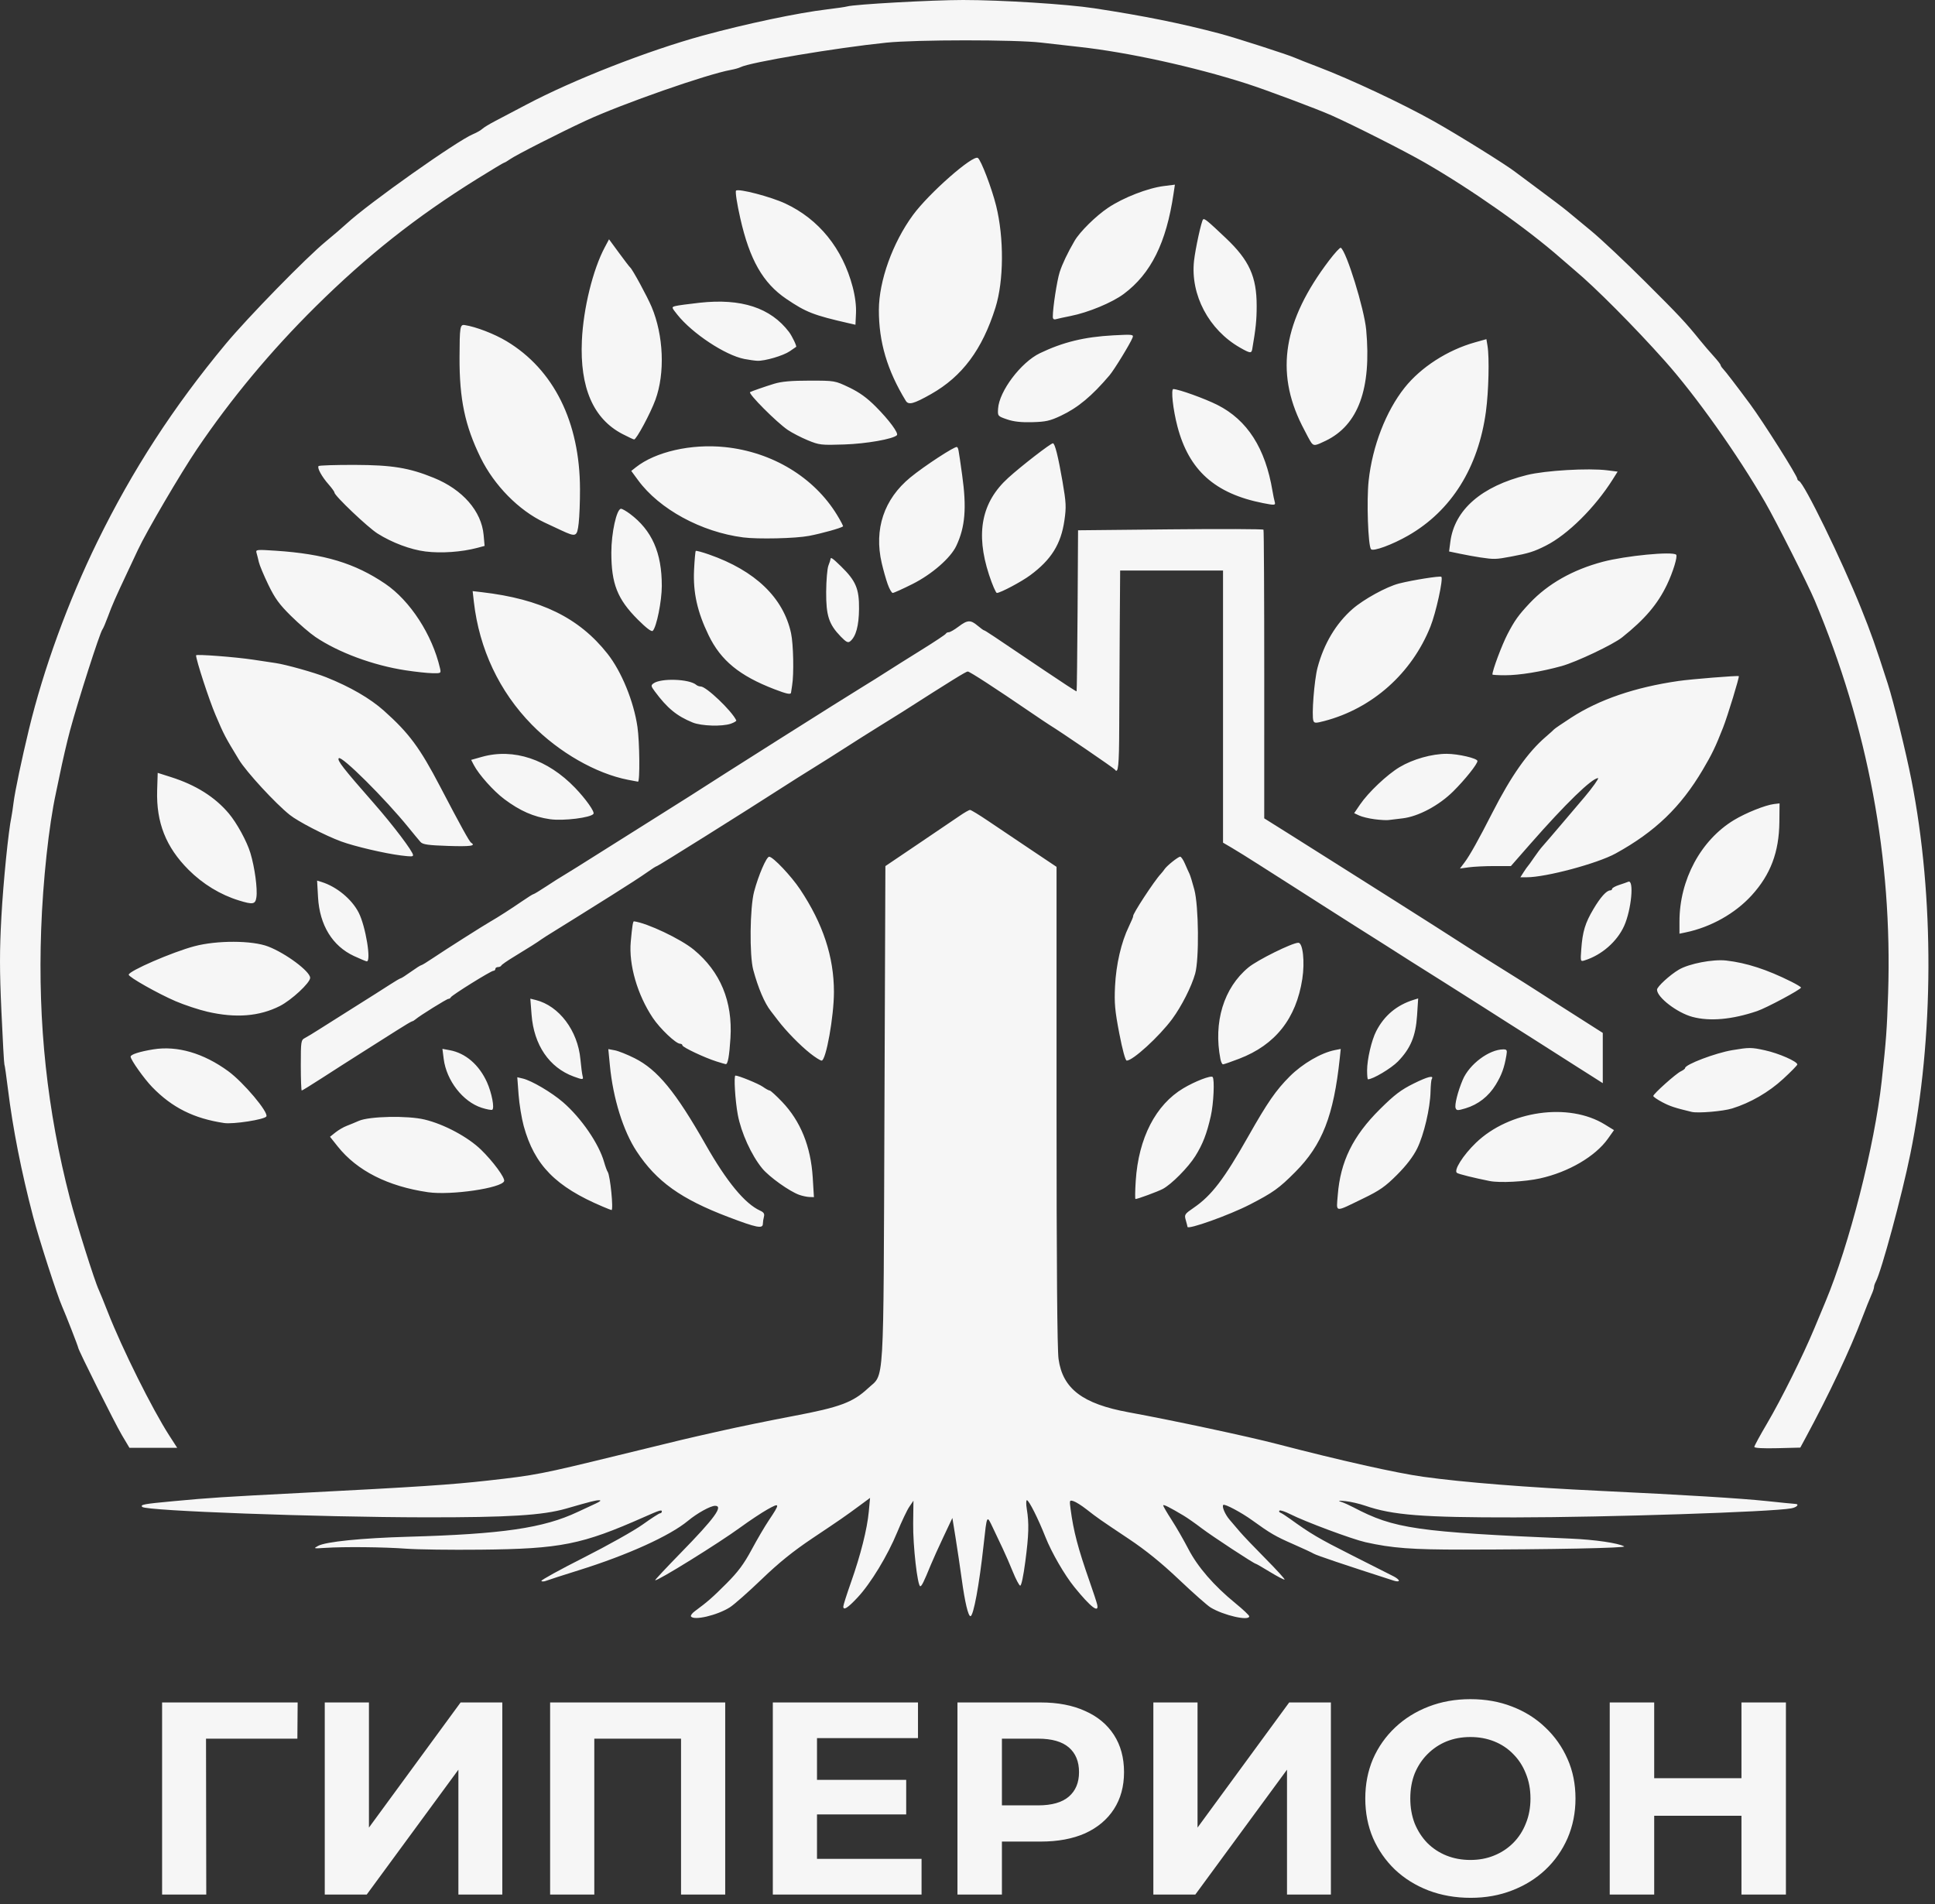 <?xml version="1.0" encoding="UTF-8"?> <svg xmlns="http://www.w3.org/2000/svg" width="126" height="124" viewBox="0 0 126 124" fill="none"><rect x="0" y="0" width="126" height="124" fill="#333333" stroke="none"/><path d="M10.555 123.368V110.86H19.382L19.364 113.218H12.752L13.414 112.557L13.431 123.368H10.555ZM21.147 123.368V110.86H24.024V119.008L29.992 110.86H32.708V123.368H29.849V115.238L23.881 123.368H21.147ZM35.822 123.368V110.86H47.223V123.368H44.346V112.557L45.007 113.218H38.038L38.699 112.557V123.368H35.822ZM52.986 115.899H59.008V118.15H52.986V115.899ZM53.2 121.045H60.008V123.368H50.323V110.86H59.776V113.183H53.2V121.045ZM62.346 123.368V110.86H67.761C68.88 110.86 69.845 111.044 70.655 111.414C71.465 111.771 72.091 112.289 72.532 112.968C72.972 113.647 73.193 114.457 73.193 115.398C73.193 116.328 72.972 117.132 72.532 117.811C72.091 118.49 71.465 119.014 70.655 119.383C69.845 119.741 68.88 119.919 67.761 119.919H63.955L65.241 118.615V123.368H62.346ZM65.241 118.936L63.955 117.561H67.6C68.493 117.561 69.16 117.37 69.601 116.989C70.042 116.608 70.262 116.077 70.262 115.398C70.262 114.707 70.042 114.171 69.601 113.79C69.16 113.409 68.493 113.218 67.6 113.218H63.955L65.241 111.843V118.936ZM75.102 123.368V110.86H77.979V119.008L83.947 110.86H86.663V123.368H83.805V115.238L77.836 123.368H75.102ZM95.764 123.582C94.775 123.582 93.858 123.422 93.012 123.1C92.178 122.778 91.452 122.326 90.832 121.742C90.225 121.158 89.748 120.473 89.403 119.687C89.069 118.901 88.902 118.043 88.902 117.114C88.902 116.185 89.069 115.327 89.403 114.541C89.748 113.754 90.231 113.07 90.85 112.486C91.469 111.902 92.196 111.449 93.03 111.128C93.864 110.806 94.769 110.645 95.746 110.645C96.735 110.645 97.64 110.806 98.462 111.128C99.296 111.449 100.017 111.902 100.624 112.486C101.244 113.07 101.726 113.754 102.072 114.541C102.417 115.315 102.59 116.173 102.59 117.114C102.59 118.043 102.417 118.907 102.072 119.705C101.726 120.491 101.244 121.176 100.624 121.76C100.017 122.332 99.296 122.778 98.462 123.1C97.64 123.422 96.741 123.582 95.764 123.582ZM95.746 121.116C96.306 121.116 96.818 121.021 97.283 120.831C97.759 120.64 98.176 120.366 98.534 120.009C98.891 119.651 99.165 119.228 99.356 118.74C99.558 118.251 99.659 117.709 99.659 117.114C99.659 116.518 99.558 115.976 99.356 115.488C99.165 114.999 98.891 114.576 98.534 114.219C98.188 113.862 97.777 113.588 97.301 113.397C96.824 113.206 96.306 113.111 95.746 113.111C95.186 113.111 94.668 113.206 94.191 113.397C93.727 113.588 93.316 113.862 92.959 114.219C92.601 114.576 92.321 114.999 92.119 115.488C91.928 115.976 91.833 116.518 91.833 117.114C91.833 117.698 91.928 118.24 92.119 118.74C92.321 119.228 92.595 119.651 92.941 120.009C93.298 120.366 93.715 120.64 94.191 120.831C94.668 121.021 95.186 121.116 95.746 121.116ZM113.397 110.86H116.292V123.368H113.397V110.86ZM107.715 123.368H104.82V110.86H107.715V123.368ZM113.611 118.24H107.5V115.792H113.611V118.24Z" fill="#F6F6F6"></path><path d="M44.994 105.257C44.958 105.199 45.067 105.048 45.238 104.922C46.07 104.309 46.398 104.022 47.307 103.111C48.062 102.354 48.441 101.843 48.942 100.912C49.3 100.245 49.805 99.385 50.063 99.001C50.806 97.896 50.797 97.826 49.976 98.288C49.582 98.511 48.791 99.036 48.219 99.454C46.798 100.492 42.76 102.996 42.663 102.9C42.643 102.879 43.392 102.079 44.328 101.12C46.528 98.869 47.121 98.055 46.563 98.055C46.265 98.055 45.399 98.534 44.802 99.029C43.615 100.014 40.862 101.261 37.676 102.255C36.671 102.569 35.727 102.873 35.58 102.932C35.431 102.991 35.284 102.998 35.252 102.946C35.22 102.895 36.465 102.209 38.018 101.424C39.572 100.638 41.299 99.668 41.855 99.269C42.413 98.868 42.92 98.542 42.982 98.542C43.045 98.542 43.096 98.488 43.096 98.422C43.096 98.294 42.943 98.343 41.939 98.788C37.879 100.586 36.514 100.859 31.281 100.911C29.372 100.932 27.206 100.902 26.469 100.848C25.005 100.739 22.419 100.712 21.171 100.794C20.408 100.844 20.391 100.839 20.719 100.661C21.221 100.391 23.552 100.155 26.591 100.069C32.719 99.896 35.388 99.505 37.615 98.455C37.983 98.281 38.504 98.039 38.772 97.917C39.084 97.774 39.172 97.694 39.016 97.693C38.788 97.692 38.516 97.761 36.854 98.239C35.334 98.675 33.111 98.812 27.688 98.805C20.693 98.795 9.522 98.385 9.265 98.128C9.115 97.978 9.359 97.933 11.252 97.757C13.829 97.519 14.251 97.492 19.709 97.209C27.256 96.821 29.372 96.68 31.768 96.411C34.89 96.061 35.207 96 40.295 94.756C44.816 93.65 44.423 93.744 46.873 93.191C48.044 92.925 50.21 92.482 51.684 92.203C54.692 91.635 55.538 91.32 56.526 90.399C57.604 89.395 57.521 90.786 57.591 72.506L57.653 56.398L59.785 54.958C60.956 54.166 62.171 53.343 62.483 53.13C62.793 52.915 63.101 52.741 63.167 52.741C63.232 52.741 63.773 53.07 64.367 53.473C64.961 53.875 66.203 54.709 67.124 55.326L68.798 56.447V72.004C68.798 82.365 68.842 87.874 68.929 88.496C69.198 90.43 70.492 91.415 73.488 91.964C76.376 92.493 81.295 93.544 83.172 94.034C87.261 95.099 90.94 95.924 92.673 96.164C95.323 96.531 99.39 96.853 104.245 97.084C109.66 97.341 113.374 97.569 115.025 97.744C115.963 97.844 116.799 97.927 116.883 97.929C117.198 97.936 117.019 98.152 116.639 98.221C115.369 98.454 104.706 98.804 98.642 98.81C92.634 98.817 90.678 98.664 88.892 98.046C88.521 97.918 87.946 97.785 87.613 97.751C87.158 97.705 87.089 97.716 87.334 97.797C87.513 97.857 87.87 98.017 88.126 98.152C90.799 99.555 92.209 99.759 102.296 100.192C103.854 100.259 105.372 100.481 105.757 100.697C105.943 100.801 100.933 100.901 95.292 100.906C91.925 100.909 90.64 100.811 88.912 100.424C88.04 100.228 84.988 99.091 84.023 98.602C83.675 98.426 83.356 98.32 83.312 98.368C83.268 98.415 83.297 98.476 83.378 98.505C83.457 98.533 83.731 98.709 83.987 98.893C85.341 99.873 85.864 100.181 88.044 101.281C89.35 101.94 90.571 102.558 90.755 102.652C90.939 102.745 91.09 102.871 91.09 102.929C91.09 102.99 90.945 102.989 90.755 102.928C87.521 101.887 85.745 101.289 85.547 101.173C85.413 101.094 84.81 100.814 84.207 100.55C83.056 100.047 82.713 99.848 81.542 99C80.837 98.489 79.744 97.908 79.655 97.997C79.55 98.102 79.777 98.628 80.073 98.968C80.247 99.169 80.552 99.526 80.749 99.76C80.948 99.994 81.692 100.775 82.405 101.494C83.118 102.214 83.677 102.827 83.648 102.856C83.619 102.886 83.198 102.666 82.71 102.37C82.224 102.073 81.804 101.831 81.776 101.831C81.666 101.831 78.92 100.029 78.237 99.509C77.837 99.203 77.315 98.839 77.082 98.699C76.171 98.154 75.742 97.94 75.742 98.03C75.742 98.081 75.989 98.505 76.291 98.972C76.593 99.438 77.084 100.292 77.382 100.867C77.991 102.041 79.045 103.256 80.448 104.402C80.942 104.805 81.345 105.187 81.345 105.249C81.345 105.571 79.676 105.191 78.828 104.675C78.616 104.547 77.694 103.731 76.777 102.862C75.623 101.769 74.618 100.954 73.508 100.213C71.594 98.936 71.471 98.85 70.747 98.284C70.438 98.041 70.06 97.802 69.909 97.755C69.641 97.67 69.635 97.685 69.711 98.257C69.902 99.709 70.189 100.805 70.953 102.988C71.188 103.658 71.409 104.329 71.443 104.48C71.584 105.088 71.024 104.662 69.964 103.353C69.315 102.553 68.476 101.101 68.076 100.09C67.6 98.885 66.998 97.689 66.867 97.689C66.812 97.689 66.809 97.95 66.862 98.268C67.014 99.191 66.992 99.955 66.765 101.68C66.638 102.653 66.504 103.279 66.428 103.253C66.359 103.231 66.148 102.833 65.96 102.369C65.774 101.905 65.477 101.225 65.302 100.856C65.128 100.487 64.832 99.863 64.645 99.469C64.251 98.639 64.268 98.606 64.048 100.613C63.764 103.21 63.388 105.241 63.193 105.241C63.045 105.241 62.83 104.329 62.629 102.866C62.519 102.062 62.335 100.829 62.222 100.125L62.015 98.846L61.44 100.064C61.123 100.734 60.752 101.557 60.614 101.892C60.154 103.015 60.017 103.292 59.926 103.292C59.744 103.292 59.443 100.645 59.462 99.198L59.48 97.722L59.211 98.119C59.062 98.337 58.708 99.084 58.423 99.777C57.797 101.298 56.697 103.111 55.843 104.023C55.2 104.711 54.911 104.894 54.913 104.61C54.913 104.523 55.137 103.82 55.409 103.049C56.042 101.257 56.466 99.573 56.572 98.437L56.655 97.54L56.017 98.011C54.983 98.773 54.782 98.912 52.929 100.151C51.64 101.015 50.735 101.743 49.589 102.845C48.724 103.676 47.795 104.496 47.524 104.666C46.696 105.189 45.172 105.545 44.994 105.257ZM114.235 94.218C114.236 94.15 114.609 93.466 115.063 92.695C115.985 91.131 117.404 88.276 118.145 86.496C118.413 85.853 118.736 85.078 118.862 84.777C120.414 81.077 122.07 74.585 122.528 70.404C122.822 67.708 122.87 67.065 122.947 64.685C123.232 55.908 121.633 47.352 118.167 39.099C117.725 38.047 115.64 33.918 114.938 32.703C113.131 29.578 110.432 25.773 108.413 23.507C106.451 21.303 103.858 18.695 102.534 17.594C102.369 17.458 101.956 17.101 101.616 16.802C99.401 14.86 95.833 12.35 92.793 10.598C91.504 9.854 88.187 8.175 86.704 7.514C85.76 7.094 82.42 5.844 81.162 5.441C77.764 4.351 73.436 3.402 70.291 3.057C69.603 2.983 68.481 2.855 67.793 2.774C66.116 2.576 59.652 2.579 57.714 2.778C54.436 3.115 48.84 4.056 48.219 4.375C48.115 4.429 47.834 4.508 47.595 4.551C46.029 4.833 40.528 6.757 38.163 7.849C36.517 8.61 33.61 10.088 33.212 10.368C33.034 10.493 32.86 10.595 32.825 10.595C32.791 10.595 32.006 11.066 31.079 11.643C27.12 14.104 23.902 16.649 20.543 19.973C17.637 22.85 15.055 25.952 12.834 29.232C11.771 30.803 9.535 34.616 8.978 35.81C8.868 36.044 8.56 36.703 8.292 37.271C7.507 38.938 7.309 39.39 7.029 40.148C6.884 40.542 6.723 40.92 6.67 40.987C6.497 41.211 5.088 45.607 4.561 47.564C4.36 48.313 4.067 49.575 3.87 50.549C3.809 50.851 3.706 51.343 3.64 51.645C3.182 53.749 2.793 57.35 2.68 60.537C2.462 66.653 3.067 72.3 4.557 78.053C4.963 79.621 6.17 83.448 6.429 83.986C6.493 84.12 6.761 84.777 7.024 85.448C7.965 87.847 9.917 91.764 11.025 93.483L11.538 94.278H9.984H8.429L7.94 93.456C7.494 92.707 5.092 87.903 5.092 87.759C5.092 87.685 4.272 85.584 4.048 85.082C3.731 84.376 2.537 80.681 2.159 79.235C1.386 76.288 0.833 73.484 0.515 70.901C0.413 70.067 0.31 69.354 0.286 69.316C0.263 69.278 0.176 67.721 0.092 65.858C-0.03 63.15 -0.03 61.915 0.09 59.706C0.218 57.386 0.548 54.104 0.748 53.168C0.776 53.034 0.838 52.622 0.884 52.254C0.978 51.515 1.406 49.474 1.882 47.503C2.836 43.553 4.436 39.163 6.346 35.261C8.633 30.593 11.29 26.5 14.686 22.411C16.125 20.678 19.956 16.757 21.232 15.711C21.701 15.326 22.303 14.808 22.572 14.561C24.004 13.238 29.738 9.181 30.803 8.736C31.038 8.639 31.311 8.482 31.41 8.389C31.509 8.296 31.89 8.064 32.258 7.875C32.624 7.685 33.528 7.21 34.265 6.819C37.319 5.201 42.19 3.295 45.776 2.314C48.574 1.549 51.97 0.833 53.877 0.607C54.48 0.535 55.056 0.451 55.158 0.42C55.616 0.283 60.671 0.001 62.708 0C65.207 0 69.479 0.268 71.246 0.538C74.487 1.032 76.919 1.523 79.454 2.195C80.458 2.461 83.898 3.569 84.329 3.766C84.463 3.827 85.161 4.103 85.881 4.377C87.951 5.167 91.319 6.749 93.343 7.884C94.918 8.765 98.141 10.773 98.687 11.21C98.762 11.271 99.454 11.786 100.225 12.356C100.996 12.927 101.819 13.551 102.052 13.745C102.286 13.939 103 14.528 103.636 15.056C104.272 15.583 105.838 17.056 107.115 18.33C109.348 20.554 109.762 20.998 110.701 22.161C110.935 22.451 111.332 22.914 111.583 23.189C111.833 23.464 112.038 23.727 112.04 23.772C112.04 23.817 112.11 23.927 112.196 24.016C112.354 24.179 113.051 25.088 113.955 26.308C114.811 27.466 117.035 30.985 117.035 31.183C117.035 31.238 117.085 31.3 117.146 31.323C117.471 31.442 119.92 36.46 121.178 39.587C121.841 41.233 122.11 41.993 122.927 44.529C123.3 45.687 124.109 48.975 124.466 50.792C125.967 58.415 125.939 67.564 124.392 75.154C123.841 77.863 122.508 82.787 122.143 83.467C122.08 83.582 122.029 83.738 122.029 83.814C122.029 83.888 121.95 84.122 121.854 84.333C121.758 84.543 121.49 85.213 121.258 85.82C120.457 87.927 119.11 90.781 117.57 93.633L117.229 94.265L115.731 94.303C114.788 94.326 114.233 94.294 114.235 94.218ZM47.421 79.246C44.335 78.073 42.746 76.934 41.455 74.973C40.581 73.647 39.92 71.523 39.715 69.39L39.611 68.315L40.037 68.394C40.27 68.438 40.849 68.669 41.322 68.907C42.813 69.655 43.991 71.088 45.955 74.545C47.323 76.951 48.502 78.38 49.495 78.833C49.731 78.94 49.795 79.04 49.745 79.228C49.708 79.365 49.677 79.575 49.675 79.692C49.673 80.029 49.271 79.95 47.421 79.246ZM77.325 79.888C77.325 79.862 77.275 79.67 77.215 79.459C77.109 79.092 77.131 79.058 77.748 78.634C78.899 77.841 79.705 76.784 81.283 73.997C82.535 71.785 83.082 70.995 83.982 70.094C84.809 69.267 86.025 68.557 86.913 68.382L87.304 68.305L87.242 68.897C86.844 72.655 86.105 74.548 84.337 76.324C83.287 77.379 82.904 77.653 81.392 78.433C80.065 79.119 77.325 80.099 77.325 79.888ZM39.26 78.577C36.183 77.279 34.803 75.872 34.103 73.327C33.966 72.825 33.815 71.903 33.768 71.281L33.684 70.148L34.036 70.23C34.611 70.362 35.922 71.135 36.66 71.773C37.849 72.802 38.993 74.467 39.336 75.668C39.418 75.956 39.524 76.245 39.571 76.311C39.736 76.542 39.961 78.822 39.817 78.796C39.778 78.789 39.528 78.69 39.26 78.577ZM87.109 77.832C87.278 75.637 88.092 73.978 89.857 72.227C90.801 71.29 91.227 70.966 92.054 70.557C92.972 70.102 93.397 69.999 93.227 70.272C93.195 70.326 93.16 70.691 93.151 71.087C93.126 72.169 92.719 73.9 92.28 74.789C92.02 75.315 91.581 75.889 90.971 76.5C90.207 77.266 89.842 77.521 88.775 78.037C86.858 78.966 87.02 78.986 87.109 77.832ZM73.955 76.89C74.136 74.108 75.252 71.94 77.053 70.867C77.815 70.412 78.845 70.015 78.96 70.13C79.1 70.271 79.027 71.869 78.842 72.68C78.581 73.83 78.324 74.495 77.838 75.276C77.375 76.02 76.27 77.134 75.705 77.427C75.364 77.603 74.075 78.078 73.938 78.078C73.905 78.078 73.912 77.543 73.955 76.89ZM52.05 77.808C51.413 77.584 50.087 76.638 49.63 76.081C48.926 75.221 48.261 73.758 48.042 72.587C47.871 71.669 47.773 70.038 47.889 70.038C48.093 70.038 49.393 70.569 49.667 70.764C49.859 70.901 50.063 71.013 50.12 71.013C50.177 71.013 50.537 71.34 50.92 71.74C52.129 73.003 52.797 74.652 52.922 76.677L53 77.956L52.707 77.946C52.547 77.941 52.251 77.879 52.05 77.808ZM27.87 77.634C25.257 77.253 23.25 76.236 21.993 74.657L21.489 74.024L21.846 73.739C22.043 73.583 22.368 73.392 22.57 73.316C22.771 73.239 23.128 73.092 23.362 72.989C24.045 72.686 26.539 72.635 27.645 72.901C28.914 73.204 30.465 74.034 31.321 74.864C32.102 75.623 32.896 76.7 32.828 76.91C32.679 77.365 29.356 77.851 27.87 77.634ZM96.997 76.905C95.963 76.698 95.008 76.461 94.876 76.379C94.634 76.23 95.262 75.231 96.107 74.416C98.282 72.322 102.14 71.772 104.496 73.221L105.098 73.591L104.702 74.149C103.882 75.304 102.135 76.325 100.28 76.735C99.292 76.953 97.662 77.037 96.997 76.905ZM14.593 73.129C12.623 72.834 11.207 72.125 9.911 70.789C9.389 70.251 8.513 69.017 8.505 68.809C8.5 68.667 9.088 68.477 9.982 68.332C11.545 68.08 13.253 68.578 14.865 69.756C15.859 70.483 17.506 72.44 17.343 72.702C17.219 72.903 15.189 73.219 14.593 73.129ZM110.153 72.404C109.041 72.136 108.741 72.036 108.234 71.768C107.916 71.599 107.656 71.42 107.656 71.368C107.656 71.233 109.133 69.91 109.452 69.762C109.603 69.691 109.727 69.596 109.727 69.551C109.727 69.318 111.701 68.568 112.797 68.384C113.902 68.198 114.042 68.198 114.929 68.393C115.832 68.591 117.035 69.119 117.035 69.317C117.035 69.367 116.619 69.793 116.108 70.262C115.178 71.12 113.978 71.814 112.79 72.181C112.193 72.366 110.566 72.502 110.153 72.404ZM31.363 72.135C30.14 71.741 29.073 70.366 28.892 68.955L28.809 68.299L29.283 68.386C30.312 68.574 31.196 69.334 31.711 70.474C32.02 71.16 32.214 72.168 32.054 72.264C31.997 72.297 31.685 72.239 31.363 72.135ZM94.785 72.161C94.705 71.954 94.924 71.081 95.246 70.318C95.674 69.3 96.966 68.333 97.896 68.333C98.124 68.333 98.15 68.384 98.09 68.729C97.951 69.54 97.785 69.994 97.397 70.634C96.936 71.39 96.256 71.923 95.432 72.171C94.924 72.323 94.846 72.322 94.785 72.161ZM19.587 69.373C19.587 67.796 19.598 67.728 19.861 67.589C20.012 67.511 20.409 67.269 20.744 67.055C21.079 66.84 22.121 66.182 23.059 65.593C23.997 65.005 25.048 64.339 25.394 64.113C25.74 63.888 26.055 63.704 26.094 63.704C26.133 63.704 26.432 63.512 26.758 63.278C27.085 63.044 27.387 62.852 27.429 62.852C27.472 62.852 27.823 62.638 28.206 62.378C28.924 61.892 31.516 60.245 31.951 59.999C32.392 59.749 33.279 59.18 33.98 58.698C34.359 58.436 34.7 58.223 34.739 58.223C34.777 58.223 35.161 57.99 35.592 57.705C36.023 57.42 36.531 57.098 36.721 56.99C36.911 56.88 37.999 56.202 39.138 55.48C40.277 54.758 41.949 53.706 42.853 53.141C43.757 52.576 44.69 51.989 44.924 51.836C46.781 50.633 54.997 45.438 56.208 44.702C56.667 44.422 57.354 43.993 57.733 43.747C58.113 43.502 59.127 42.864 59.987 42.33C60.847 41.797 61.569 41.317 61.591 41.264C61.614 41.212 61.699 41.169 61.783 41.169C61.866 41.169 62.149 41.006 62.412 40.807C62.999 40.363 63.196 40.353 63.66 40.743C63.859 40.911 64.048 41.047 64.079 41.047C64.138 41.047 64.563 41.33 68.004 43.654C69.142 44.423 70.086 45.038 70.104 45.02C70.121 45.003 70.15 42.636 70.168 39.76L70.199 34.531L76.21 34.47C79.516 34.437 82.244 34.447 82.273 34.493C82.301 34.538 82.323 38.787 82.323 43.933L82.322 53.289L83.934 54.3C84.821 54.856 86.451 55.885 87.557 56.586C88.663 57.287 90.17 58.24 90.907 58.704C91.644 59.167 92.768 59.88 93.404 60.289C94.04 60.697 95.028 61.329 95.597 61.694C96.165 62.06 97.262 62.749 98.033 63.228C98.804 63.705 99.789 64.328 100.225 64.612C101.028 65.133 101.558 65.472 103.362 66.62L104.367 67.26V68.897V70.533L103.666 70.086C103.282 69.84 102.856 69.57 102.722 69.488C102.476 69.337 101.368 68.63 99.799 67.625C99.33 67.326 98.631 66.882 98.246 66.641C97.86 66.399 97.111 65.921 96.581 65.579C96.05 65.237 94.925 64.524 94.081 63.995C93.236 63.467 92.246 62.842 91.879 62.608C90.9 61.98 89.478 61.08 88.166 60.253C87.53 59.852 86.653 59.293 86.217 59.012C85.781 58.732 84.916 58.179 84.294 57.783C83.673 57.388 82.631 56.724 81.979 56.308C81.329 55.891 80.536 55.398 80.218 55.212L79.639 54.873V46.011V37.15H76.29H72.94L72.913 40.956C72.898 43.05 72.883 45.952 72.879 47.406C72.872 49.862 72.813 50.427 72.599 50.114C72.529 50.014 69.071 47.653 68.328 47.199C68.219 47.132 67.69 46.777 67.154 46.412C64.766 44.781 63.142 43.727 63.016 43.727C62.903 43.727 61.967 44.306 58.737 46.372C58.609 46.453 57.957 46.859 57.287 47.274C56.617 47.69 55.594 48.335 55.013 48.711C54.433 49.084 53.514 49.666 52.97 50.001C52.426 50.336 51.504 50.918 50.919 51.295C48.513 52.847 42.85 56.396 42.78 56.396C42.737 56.396 42.449 56.578 42.138 56.802C41.828 57.025 40.793 57.698 39.838 58.295C38.883 58.891 37.886 59.516 37.621 59.684C37.356 59.852 36.739 60.235 36.251 60.536C35.761 60.836 35.307 61.124 35.24 61.177C35.064 61.313 34.385 61.744 33.474 62.296C33.037 62.56 32.663 62.82 32.642 62.875C32.618 62.929 32.523 62.973 32.428 62.973C32.333 62.973 32.255 63.028 32.255 63.095C32.255 63.162 32.198 63.217 32.127 63.217C31.967 63.217 29.407 64.81 29.353 64.945C29.329 64.999 29.261 65.044 29.2 65.044C29.091 65.044 27.344 66.131 27.053 66.38C26.973 66.448 26.875 66.506 26.836 66.506C26.797 66.506 26.343 66.775 25.826 67.105C25.309 67.435 24.293 68.078 23.568 68.536C22.843 68.994 21.677 69.739 20.98 70.191C20.28 70.642 19.682 71.013 19.648 71.013C19.615 71.013 19.587 70.275 19.587 69.373ZM37.352 70.1C35.765 69.517 34.765 68.048 34.614 66.077L34.533 65.031L34.886 65.118C36.404 65.496 37.621 67.11 37.794 68.974C37.839 69.458 37.904 69.952 37.937 70.069C38.007 70.317 37.95 70.321 37.352 70.1ZM89.02 69.703C89.022 68.975 89.311 67.732 89.617 67.142C90.139 66.128 90.953 65.448 92.053 65.106L92.346 65.016L92.274 66.128C92.187 67.468 91.853 68.271 91.029 69.119C90.589 69.57 89.395 70.282 89.076 70.282C89.044 70.282 89.02 70.021 89.02 69.703ZM46.648 69.117C45.883 68.876 44.436 68.193 44.436 68.071C44.436 68.014 44.368 67.968 44.284 67.966C44.011 67.965 42.977 66.983 42.507 66.279C41.503 64.776 40.937 62.822 41.072 61.329C41.165 60.308 41.215 59.986 41.282 59.995C42.13 60.1 44.327 61.141 45.175 61.84C46.908 63.27 47.712 65.207 47.565 67.591C47.49 68.78 47.393 69.317 47.254 69.295C47.212 69.289 46.94 69.209 46.648 69.117ZM79.471 68.972C79 66.567 79.684 64.323 81.296 62.995C81.887 62.508 84.149 61.39 84.543 61.39C84.838 61.39 84.974 62.629 84.801 63.747C84.402 66.326 83.048 68.038 80.694 68.941C80.171 69.143 79.694 69.307 79.638 69.307C79.582 69.307 79.508 69.156 79.471 68.972ZM52.761 68.597C52.09 68.065 51.205 67.16 50.658 66.445C50.454 66.177 50.243 65.903 50.191 65.836C49.786 65.323 49.37 64.342 49.049 63.156C48.795 62.212 48.829 59.102 49.105 58.058C49.387 56.996 49.909 55.786 50.086 55.788C50.334 55.79 51.516 57.038 52.099 57.911C53.592 60.15 54.303 62.308 54.303 64.596C54.303 66.183 53.786 69.064 53.503 69.064C53.419 69.064 53.085 68.854 52.761 68.597ZM72.884 67.294C72.596 65.797 72.554 65.321 72.607 64.218C72.677 62.795 73.012 61.351 73.508 60.33C73.677 59.98 73.802 59.679 73.787 59.66C73.715 59.57 75.163 57.355 75.587 56.907C75.668 56.821 75.778 56.682 75.831 56.6C75.968 56.385 76.716 55.786 76.849 55.786C76.912 55.786 77.052 55.992 77.159 56.243C77.267 56.494 77.398 56.788 77.452 56.895C77.505 57.002 77.649 57.469 77.771 57.93C78.056 59.005 78.09 62.452 77.825 63.4C77.589 64.245 76.94 65.525 76.328 66.356C75.488 67.491 73.771 69.064 73.369 69.064C73.281 69.064 73.093 68.378 72.884 67.294ZM110.199 66.216C109.206 65.948 107.899 64.943 107.899 64.446C107.899 64.254 108.728 63.492 109.316 63.144C109.98 62.75 111.54 62.45 112.406 62.548C113.726 62.699 115.054 63.13 116.639 63.922C116.991 64.099 117.278 64.272 117.276 64.308C117.271 64.431 115.03 65.631 114.416 65.84C112.786 66.392 111.336 66.522 110.199 66.216ZM13.512 65.883C12.952 65.754 12.02 65.446 11.442 65.199C10.299 64.709 8.381 63.627 8.381 63.471C8.381 63.23 11.227 61.995 12.66 61.616C14.134 61.225 16.416 61.234 17.456 61.632C18.61 62.075 20.196 63.258 20.196 63.675C20.196 63.998 18.976 65.13 18.216 65.513C16.879 66.187 15.349 66.307 13.512 65.883ZM23.054 62.256C21.648 61.605 20.814 60.245 20.71 58.437L20.648 57.342L20.939 57.432C21.924 57.738 22.91 58.553 23.358 59.432C23.808 60.313 24.188 62.621 23.881 62.602C23.831 62.599 23.458 62.443 23.054 62.256ZM102.967 61.806C103.051 60.658 103.218 60.107 103.758 59.197C104.217 58.421 104.615 57.979 104.855 57.979C104.922 57.979 104.976 57.933 104.976 57.877C104.976 57.821 105.182 57.707 105.433 57.625C105.684 57.543 105.952 57.45 106.026 57.417C106.417 57.252 106.232 59.236 105.759 60.291C105.299 61.316 104.289 62.196 103.179 62.54C102.911 62.623 102.908 62.609 102.967 61.806ZM109.361 60.005C109.361 57.296 110.745 54.717 112.901 53.406C113.673 52.937 114.952 52.425 115.512 52.358L115.878 52.315L115.866 53.533C115.845 55.486 115.293 56.949 114.069 58.296C112.987 59.486 111.4 60.377 109.757 60.717L109.361 60.8V60.005ZM15.568 58.639C14.358 58.269 13.21 57.571 12.279 56.639C10.805 55.165 10.17 53.561 10.233 51.47L10.269 50.327L11.127 50.6C12.751 51.115 13.991 51.895 14.898 52.969C15.424 53.594 16.077 54.789 16.304 55.543C16.588 56.482 16.777 57.882 16.695 58.436C16.627 58.888 16.47 58.917 15.568 58.639ZM99.214 56.791C99.332 56.608 99.457 56.428 99.492 56.396C99.527 56.363 99.708 56.111 99.893 55.838C100.079 55.564 100.326 55.235 100.445 55.107C100.563 54.978 101.169 54.27 101.795 53.533C102.42 52.796 103.049 52.056 103.193 51.887C103.664 51.333 104.137 50.67 104.06 50.67C103.658 50.67 101.948 52.332 99.639 54.964L98.384 56.396H97.312C96.722 56.396 95.975 56.432 95.654 56.476L95.067 56.556L95.379 56.141C95.712 55.694 96.285 54.672 97.176 52.924C98.399 50.527 99.484 48.985 100.652 47.983C100.92 47.753 101.166 47.53 101.2 47.489C101.234 47.447 101.727 47.11 102.296 46.741C104.126 45.553 106.471 44.751 109.3 44.344C110.124 44.224 113.145 43.982 113.224 44.028C113.28 44.06 112.493 46.637 112.199 47.382C111.699 48.654 111.479 49.109 110.875 50.13C109.437 52.562 107.773 54.162 105.205 55.576C104.019 56.229 100.669 57.126 99.415 57.126H99.001L99.214 56.791ZM26.104 55.705C25.048 55.573 23.084 55.113 22.217 54.794C21.186 54.415 19.413 53.499 18.87 53.065C17.928 52.314 16.041 50.265 15.559 49.471C14.637 47.952 14.595 47.871 14.034 46.556C13.617 45.583 12.766 42.973 12.766 42.672C12.766 42.587 15.341 42.783 16.481 42.956C17.151 43.057 17.814 43.156 17.953 43.177C18.628 43.277 20.47 43.793 21.232 44.098C22.805 44.726 24.1 45.477 25.002 46.282C26.636 47.742 27.337 48.687 28.663 51.226C30.002 53.789 30.565 54.806 30.678 54.877C31.009 55.081 30.643 55.132 29.18 55.085C27.875 55.042 27.53 54.992 27.383 54.829C27.282 54.717 26.935 54.298 26.61 53.897C25.092 52.02 22.245 49.189 22.061 49.373C21.933 49.502 22.341 50.026 24.345 52.309C25.595 53.733 26.896 55.453 26.896 55.682C26.896 55.786 26.789 55.79 26.104 55.705ZM35.813 53.345C34.748 53.193 33.862 52.803 32.836 52.036C32.136 51.511 31.171 50.431 30.852 49.813L30.68 49.482L31.384 49.284C33.446 48.706 35.659 49.443 37.447 51.301C38.139 52.02 38.731 52.856 38.646 52.993C38.49 53.244 36.682 53.47 35.813 53.345ZM89.506 53.347C89.137 53.299 88.688 53.191 88.507 53.105L88.178 52.951L88.561 52.389C89.105 51.591 90.326 50.437 91.137 49.953C92.004 49.435 93.236 49.087 94.202 49.087C94.946 49.087 96.206 49.38 96.206 49.555C96.206 49.755 95.397 50.769 94.632 51.528C93.698 52.456 92.349 53.174 91.317 53.291C90.957 53.332 90.554 53.381 90.42 53.399C90.286 53.419 89.875 53.395 89.506 53.347ZM40.904 50.781C38.815 50.376 36.402 48.996 34.631 47.19C32.515 45.034 31.208 42.264 30.856 39.191L30.777 38.492L31.364 38.56C35.213 39.005 37.705 40.224 39.558 42.57C40.473 43.728 41.268 45.675 41.509 47.338C41.651 48.318 41.676 50.92 41.543 50.901C41.493 50.893 41.206 50.84 40.904 50.781ZM45.106 47.049C44.073 46.629 43.446 46.114 42.636 45.019C42.385 44.681 42.377 44.63 42.552 44.501C43.042 44.144 44.897 44.21 45.344 44.601C45.407 44.657 45.536 44.702 45.63 44.702C45.989 44.702 47.657 46.293 47.944 46.911C47.964 46.954 47.804 47.049 47.591 47.125C47.027 47.321 45.674 47.279 45.106 47.049ZM85.524 46.939C85.399 46.612 85.578 44.29 85.791 43.484C86.203 41.925 86.99 40.604 88.07 39.658C88.797 39.022 90.287 38.205 91.097 37.997C91.976 37.773 93.782 37.487 93.856 37.56C93.989 37.694 93.505 39.903 93.144 40.803C91.93 43.846 89.362 46.132 86.24 46.95C85.675 47.098 85.585 47.097 85.524 46.939ZM50.428 44.881C48.153 44.006 46.937 43.009 46.143 41.368C45.406 39.848 45.125 38.583 45.194 37.123C45.226 36.465 45.276 35.905 45.305 35.876C45.333 35.846 45.723 35.951 46.169 36.107C49.174 37.157 51.008 38.916 51.51 41.23C51.663 41.94 51.705 43.904 51.579 44.641C51.547 44.842 51.515 45.048 51.51 45.098C51.496 45.245 51.243 45.195 50.428 44.881ZM97.18 43.923C97.18 43.646 97.793 42.01 98.165 41.291C98.625 40.407 98.879 40.051 99.603 39.281C100.794 38.016 102.409 37.101 104.367 36.582C105.859 36.187 108.915 35.892 109.145 36.121C109.253 36.23 108.936 37.263 108.545 38.078C107.935 39.349 107.102 40.328 105.625 41.505C105.04 41.973 102.649 43.106 101.687 43.373C100.357 43.741 98.942 43.971 98.002 43.971C97.55 43.971 97.18 43.949 97.18 43.923ZM26.409 43.649C24.307 43.33 22.039 42.491 20.537 41.476C20.183 41.236 19.467 40.621 18.948 40.108C18.183 39.353 17.903 38.966 17.47 38.072C17.177 37.464 16.9 36.802 16.855 36.601C16.811 36.401 16.743 36.133 16.705 36.006C16.639 35.785 16.697 35.778 17.96 35.862C21.113 36.072 23.109 36.673 25.084 38.013C26.709 39.116 28.15 41.337 28.651 43.514C28.727 43.844 28.719 43.849 28.147 43.837C27.828 43.831 27.046 43.747 26.409 43.649ZM54.746 41.451C53.972 40.652 53.788 40.089 53.797 38.544C53.802 37.8 53.867 37.031 53.941 36.835C54.016 36.64 54.078 36.452 54.078 36.419C54.083 36.252 54.201 36.332 54.764 36.879C55.729 37.821 55.95 38.34 55.937 39.647C55.927 40.752 55.737 41.448 55.361 41.76C55.22 41.876 55.102 41.816 54.746 41.451ZM41.532 40.345C40.202 39.014 39.808 38.017 39.808 35.983C39.808 34.689 40.154 33.13 40.441 33.13C40.515 33.13 40.774 33.277 41.015 33.456C42.452 34.531 43.099 35.992 43.094 38.161C43.093 39.142 42.752 40.832 42.506 41.078C42.426 41.157 42.092 40.903 41.532 40.345ZM57.801 38.033C57.688 37.715 57.514 37.098 57.413 36.662C56.904 34.462 57.558 32.507 59.275 31.093C60.179 30.349 62.199 29.031 62.311 29.11C62.407 29.177 62.4 29.139 62.651 30.927C62.953 33.071 62.849 34.324 62.269 35.549C61.895 36.341 60.677 37.399 59.413 38.033C58.777 38.351 58.201 38.611 58.132 38.611C58.062 38.611 57.913 38.351 57.801 38.033ZM64.401 37.424C63.514 34.712 63.914 32.694 65.652 31.118C66.502 30.345 68.415 28.866 68.562 28.866C68.69 28.866 68.904 29.719 69.184 31.339C69.424 32.735 69.438 33.014 69.31 33.892C69.086 35.434 68.454 36.447 67.08 37.461C66.51 37.883 65.137 38.611 64.913 38.611C64.846 38.611 64.615 38.077 64.401 37.424ZM96.388 36.298C96.053 36.248 95.46 36.14 95.069 36.058L94.359 35.91L94.441 35.281C94.711 33.198 96.47 31.666 99.434 30.931C100.626 30.635 103.428 30.472 104.659 30.625L105.334 30.711L105.014 31.22C103.86 33.051 102.089 34.808 100.669 35.527C99.893 35.92 99.549 36.029 98.398 36.243C97.403 36.43 97.292 36.432 96.388 36.298ZM27.707 35.912C26.734 35.791 25.528 35.338 24.581 34.74C23.941 34.335 21.782 32.281 21.777 32.073C21.777 32.018 21.607 31.78 21.4 31.546C20.95 31.036 20.635 30.459 20.746 30.348C20.789 30.304 21.849 30.27 23.1 30.273C25.539 30.281 26.636 30.46 28.245 31.115C30.125 31.879 31.352 33.283 31.492 34.835L31.556 35.548L31.084 35.675C30.06 35.946 28.735 36.04 27.707 35.912ZM89.275 35.763C89.083 35.532 88.981 32.588 89.121 31.303C89.365 29.055 90.246 26.779 91.462 25.247C92.521 23.915 94.253 22.798 96.041 22.295L96.789 22.085L96.861 22.521C96.989 23.294 96.936 25.479 96.759 26.796C96.265 30.453 94.503 33.265 91.695 34.875C90.662 35.469 89.411 35.928 89.275 35.763ZM48.395 34.995C45.667 34.644 42.937 33.159 41.552 31.273L41.106 30.666L41.401 30.432C42.681 29.416 45.011 28.887 47.202 29.113C50.285 29.43 53.011 31.08 54.506 33.533C54.744 33.922 54.918 34.258 54.895 34.277C54.768 34.386 53.509 34.738 52.676 34.896C51.803 35.063 49.362 35.12 48.395 34.995ZM36.539 34.531C36.183 34.364 35.689 34.134 35.443 34.018C33.779 33.233 32.18 31.607 31.296 29.803C30.276 27.724 29.912 25.988 29.923 23.263C29.93 21.284 29.956 21.121 30.259 21.167C30.996 21.28 32.191 21.741 32.984 22.217C36.058 24.061 37.758 27.483 37.767 31.851C37.77 32.655 37.731 33.655 37.681 34.074C37.576 34.962 37.516 34.985 36.539 34.531ZM82.238 32.76C79.11 32.141 77.418 30.625 76.67 27.77C76.382 26.676 76.236 25.334 76.403 25.335C76.745 25.34 78.457 25.956 79.272 26.367C81.222 27.351 82.396 29.186 82.86 31.973C82.905 32.241 82.97 32.556 83.004 32.673C83.072 32.907 83.017 32.913 82.238 32.76ZM52.598 28.669C52.162 28.489 51.573 28.184 51.289 27.991C50.559 27.492 48.691 25.617 48.843 25.533C48.964 25.468 49.825 25.168 50.405 24.991C50.892 24.842 51.525 24.786 52.719 24.786C54.36 24.786 54.365 24.787 55.296 25.23C55.967 25.552 56.454 25.903 57.035 26.488C57.896 27.352 58.53 28.212 58.402 28.34C58.153 28.59 56.411 28.896 54.973 28.943C53.471 28.993 53.348 28.979 52.598 28.669ZM85.394 28.836C85.326 28.752 85.048 28.237 84.775 27.691C83.025 24.193 83.572 20.877 86.546 16.96C86.915 16.475 87.257 16.103 87.307 16.134C87.675 16.36 88.837 20.116 88.962 21.48C89.312 25.308 88.448 27.678 86.326 28.701C85.641 29.032 85.561 29.043 85.394 28.836ZM40.538 28.265C38.636 27.279 37.752 25.246 37.89 22.174C37.984 20.091 38.605 17.559 39.379 16.107L39.658 15.583L40.308 16.469C40.666 16.957 40.993 17.384 41.035 17.416C41.182 17.532 42.145 19.306 42.433 19.989C43.212 21.842 43.312 24.301 42.679 26.032C42.351 26.927 41.436 28.628 41.289 28.617C41.245 28.614 40.906 28.455 40.538 28.265ZM65.57 27.307C64.968 27.099 64.961 27.092 64.991 26.612C65.06 25.477 66.478 23.596 67.712 23.001C69.219 22.277 70.615 21.937 72.503 21.836C73.755 21.77 73.828 21.778 73.748 21.987C73.601 22.367 72.559 24.073 72.248 24.439C71.101 25.79 70.191 26.547 69.086 27.07C68.374 27.406 68.097 27.468 67.215 27.491C66.489 27.511 65.998 27.456 65.57 27.307ZM58.982 26.1C57.771 24.116 57.223 22.263 57.229 20.179C57.234 18.288 58.123 15.813 59.446 14.006C60.479 12.595 63.339 10.077 63.673 10.284C63.876 10.411 64.575 12.237 64.864 13.397C65.385 15.497 65.367 18.292 64.819 20.035C63.961 22.763 62.658 24.512 60.626 25.662C59.496 26.301 59.16 26.391 58.982 26.1ZM48.467 23.375C47.222 23.131 45.08 21.714 44.106 20.491C43.72 20.007 43.719 20 43.984 19.928C44.132 19.889 44.841 19.792 45.557 19.714C48.273 19.415 50.182 20.041 51.38 21.621C51.579 21.886 51.897 22.549 51.841 22.587C51.822 22.601 51.634 22.73 51.425 22.873C51.008 23.161 49.805 23.514 49.314 23.494C49.143 23.486 48.763 23.433 48.467 23.375ZM80.742 22.635C78.717 21.479 77.509 19.2 77.75 16.99C77.837 16.202 78.229 14.402 78.338 14.292C78.425 14.204 78.614 14.359 79.822 15.504C81.342 16.942 81.83 18.013 81.83 19.913C81.83 20.837 81.774 21.387 81.54 22.742C81.492 23.021 81.396 23.009 80.742 22.635ZM55.278 21.05C52.973 20.524 52.487 20.334 51.197 19.459C49.678 18.429 48.811 16.907 48.203 14.207C47.986 13.248 47.868 12.475 47.929 12.414C48.082 12.26 50.199 12.813 51.136 13.252C53.324 14.274 54.865 16.181 55.522 18.682C55.683 19.292 55.762 19.918 55.739 20.396L55.704 21.147L55.278 21.05ZM68.555 20.619C68.555 20.032 68.828 18.265 69.002 17.721C69.174 17.186 69.518 16.463 69.973 15.682C70.319 15.089 71.361 14.06 72.159 13.527C73.151 12.863 74.74 12.246 75.791 12.114L76.505 12.025L76.416 12.62C75.945 15.81 74.946 17.821 73.176 19.14C72.421 19.704 70.865 20.35 69.712 20.577C69.31 20.657 68.885 20.749 68.768 20.783C68.621 20.825 68.555 20.775 68.555 20.619Z" fill="#F6F6F6"></path></svg> 